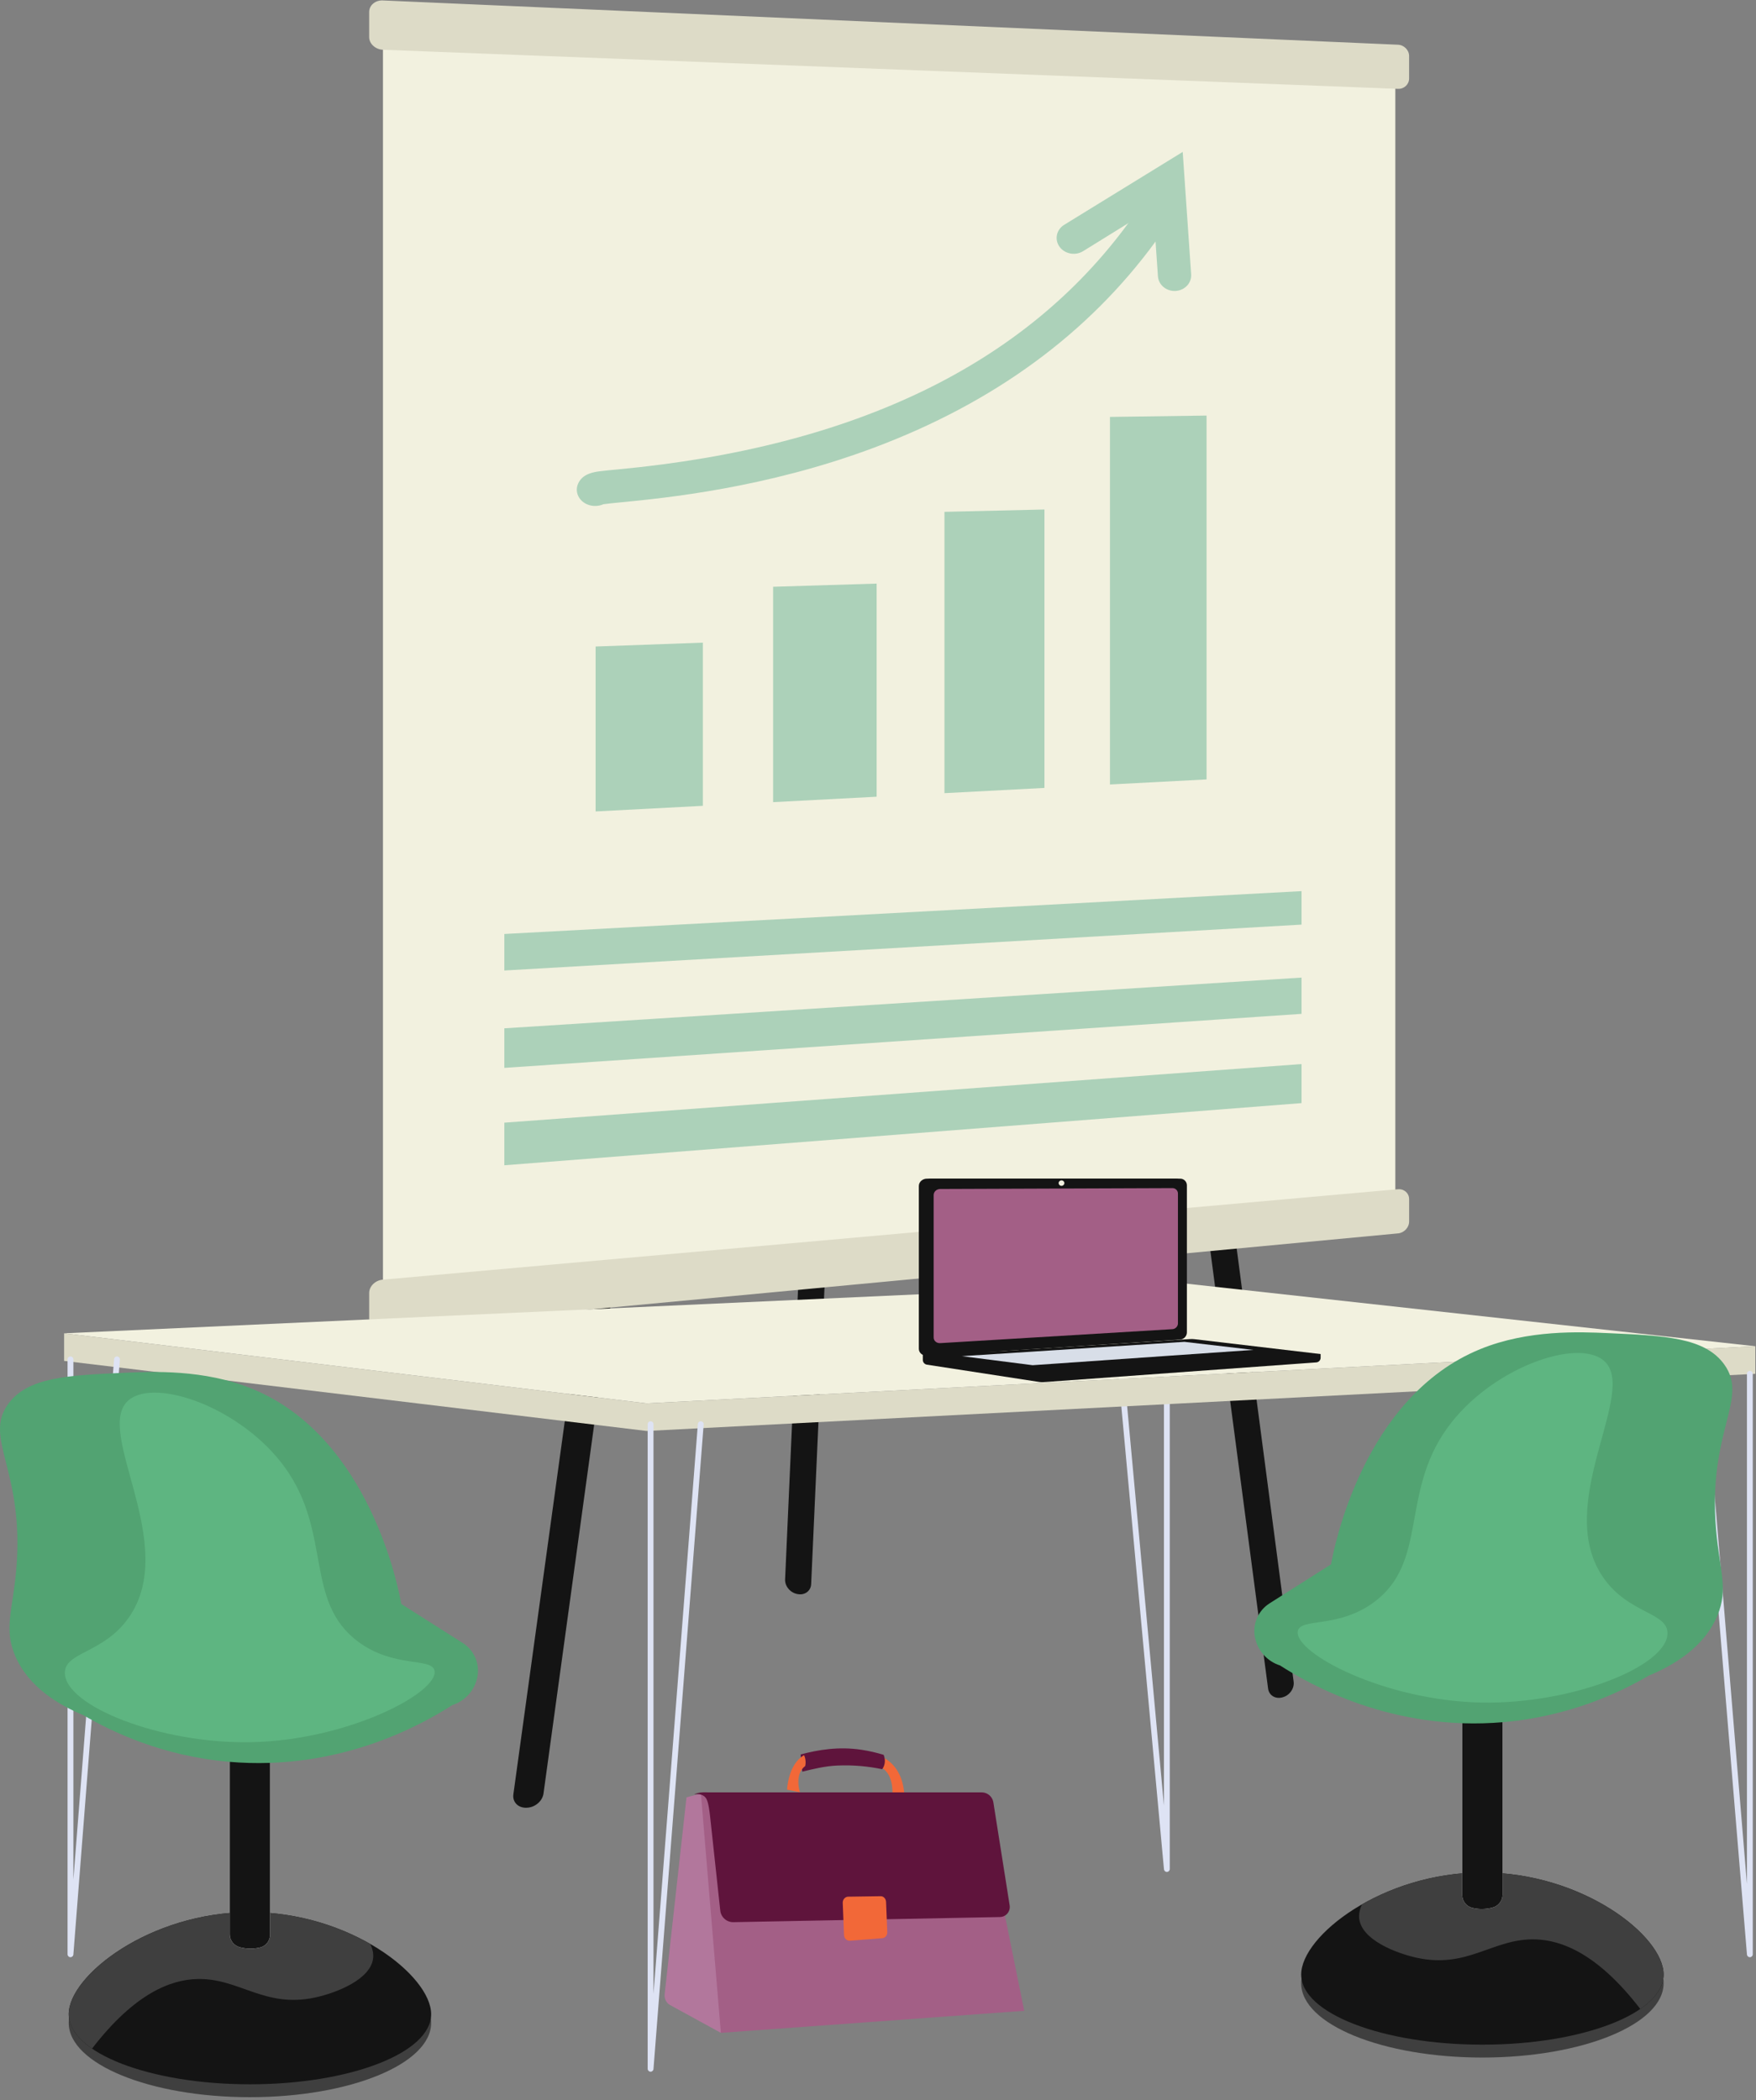 <?xml version="1.0" encoding="utf-8"?>
<svg width="209px" height="250px" viewBox="0 0 209 250" version="1.1" xmlns:xlink="http://www.w3.org/1999/xlink" xmlns="http://www.w3.org/2000/svg">
  <rect x="0" y="0" width="209" height="250" fill="#808080" stroke="none"/>
  <defs>
    <path d="M0 0L123.774 0L123.774 10.525L0 10.525L0 0Z" transform="translate(0.077 0.051)" id="path_1" />
    <path d="M0 0L43.135 0L43.135 17.681L0 17.681L0 0Z" transform="translate(0.023 0.095)" id="path_2" />
    <path d="M0 0L56.891 0L56.891 46.553L0 46.553L0 0Z" transform="translate(0 0.083)" id="path_3" />
    <path d="M0.174 0.004C0.037 0.041 0.006 0.355 0.001 0.607L0.001 0.607C-0.012 1.193 0.127 1.59 0.242 1.828L0.242 1.828C0.328 2.005 0.385 2.096 0.451 2.093L0.451 2.093C0.533 2.09 0.588 1.945 0.624 1.85L0.624 1.85C0.682 1.691 0.746 1.434 0.691 0.91L0.691 0.91C0.649 0.504 0.581 0.376 0.55 0.323L0.55 0.323C0.48 0.205 0.326 0 0.201 0L0.201 0C0.192 0 0.182 0.001 0.174 0.004" transform="translate(0.082 0.008)" id="path_4" />
    <path d="M0 0.8L2.978 0.8C2.978 0.8 2.958 0.146 2.566 0L2.566 0C0.073 0 0 0.8 0 0.8" transform="translate(0.025 0.073)" id="path_5" />
    <path d="M0.329 0.26C0.205 0.324 0.096 0.394 0 0.466L0 0.466L0.267 0.382C0.696 0.271 1.288 0.419 1.509 0.798L1.509 0.798C1.78 1.265 1.878 2.343 1.937 2.878L1.937 2.878C2.106 4.398 3.144 13.856 3.144 13.856L3.144 13.856C3.222 14.654 3.909 15.258 4.722 15.242L4.722 15.242L36.188 13.8C36.427 13.796 36.663 13.73 36.861 13.597L36.861 13.597C37.272 13.319 37.458 12.837 37.362 12.379L37.362 12.379L35.768 1.114C35.633 0.467 35.056 0.002 34.385 0.002L34.385 0.002L1.822 0.002C1.739 0.002 1.649 0 1.552 0L1.552 0C1.206 0 0.782 0.026 0.329 0.26" transform="translate(0.052 0.111)" id="path_6" />
    <path d="M0.793 0.005C0.339 0.01 -0.019 0.339 0.001 0.736L0.001 0.736L0.188 4.485C0.207 4.881 0.597 5.182 1.049 5.154L1.049 5.154L1.499 5.126L5.753 4.338C5.867 4.331 5.975 4.341 6.07 4.351L6.07 4.351C6.316 4.377 6.481 4.402 6.467 4.134L6.467 4.134L6.292 0.618C6.274 0.247 5.93 0.414 5.521 0.419L5.521 0.419L1.245 0L0.793 0.005Z" transform="translate(0.114 0.116)" id="path_7" />
    <clipPath id="mask_1">
      <use xlink:href="#path_1" />
    </clipPath>
    <clipPath id="mask_2">
      <use xlink:href="#path_2" />
    </clipPath>
    <clipPath id="mask_3">
      <use xlink:href="#path_3" />
    </clipPath>
    <clipPath id="mask_4">
      <use xlink:href="#path_4" />
    </clipPath>
    <clipPath id="mask_5">
      <use xlink:href="#path_5" />
    </clipPath>
    <clipPath id="mask_6">
      <use xlink:href="#path_6" />
    </clipPath>
    <clipPath id="mask_7">
      <use xlink:href="#path_7" />
    </clipPath>
  </defs>
  <g id="Group-116">
    <g id="Group-92">
      <path d="M23.663 0.019L23.605 0.012C22.667 -0.095 21.809 0.525 21.689 1.397L0.015 158.721C-0.11 159.628 0.58 160.34 1.556 160.311L1.616 160.309C2.589 160.281 3.478 159.524 3.602 158.62L25.14 1.787C25.259 0.918 24.599 0.126 23.663 0.019" transform="translate(61.086 54.865)" id="Fill-1" fill="#141414" fill-rule="evenodd" stroke="none" />
      <path d="M22.125 145.515L3.166 1.318C3.057 0.488 2.276 -0.097 1.42 0.013L1.367 0.02C0.51 0.13 -0.097 0.895 0.013 1.728L19.084 146.34C19.19 147.143 19.946 147.611 20.772 147.386L20.823 147.372C21.648 147.147 22.23 146.316 22.125 145.515" transform="translate(131.845 54.655)" id="Fill-3" fill="#141414" fill-rule="evenodd" stroke="none" />
      <path d="M0.001 146.756L6.484 1.453C6.521 0.616 7.249 -0.034 8.111 0.001L8.164 0.004C9.028 0.039 9.699 0.748 9.661 1.587L3.102 147.314C3.066 148.123 2.352 148.655 1.51 148.502L1.458 148.492C0.617 148.34 -0.034 147.563 0.001 146.756" transform="translate(93.442 41.246)" id="Fill-5" fill="#141414" fill-rule="evenodd" stroke="none" />
      <path d="M120.491 4.89L120.491 141.175L75.842 145.262L0 152.209L0 0L13.34 0.539L120.491 4.89Z" transform="translate(45.581 3.374)" id="Fill-7" fill="#F2F1DF" fill-rule="evenodd" stroke="none" />
      <g id="Group-11" transform="translate(43.862 0)">
        <path d="M0 0L123.774 0L123.774 10.525L0 10.525L0 0Z" transform="translate(0.077 0.051)" id="Clip-10" fill="none" fill-rule="evenodd" stroke="none" />
        <g clip-path="url(#mask_1)">
          <path d="M123.774 6.614L123.774 9.287C123.774 9.999 123.172 10.554 122.463 10.524L121.995 10.508L17.495 6.481L1.739 5.875L1.642 5.872C0.757 5.838 0 5.166 0 4.37L0 1.373C0 0.577 0.728 -0.035 1.614 0.002L9.82 0.359L122.455 5.273C123.164 5.303 123.774 5.905 123.774 6.614" transform="translate(0.077 0.051)" id="Fill-9" fill="#DDDBC7" fill-rule="evenodd" stroke="none" />
        </g>
      </g>
      <path d="M123.774 1.176L123.774 3.848C123.774 4.561 123.172 5.19 122.463 5.257L82.78 8.993L1.656 16.636C0.771 16.719 0 16.14 0 15.345L0 12.348C0 11.552 0.728 10.842 1.614 10.765L1.714 10.759L71.88 4.504L121.954 0.042L122.461 0.005C123.17 -0.058 123.774 0.467 123.774 1.176" transform="translate(43.94 141.553)" id="Fill-12" fill="#DDDBC7" fill-rule="evenodd" stroke="none" />
      <path d="M12.766 19.424L0 20.093L0 0.46L12.766 0L12.766 19.424Z" transform="translate(70.889 76.495)" id="Fill-14" fill="#ACD1B9" fill-rule="evenodd" stroke="none" />
      <path d="M12.322 25.368L0 26.014L0 0.377L12.322 0L12.322 25.368Z" transform="translate(92.016 69.466)" id="Fill-16" fill="#ACD1B9" fill-rule="evenodd" stroke="none" />
      <path d="M11.9 33.141L0 33.765L0 0.279L11.9 0L11.9 33.141Z" transform="translate(112.41 60.646)" id="Fill-18" fill="#ACD1B9" fill-rule="evenodd" stroke="none" />
      <path d="M11.499 43.309L0 43.912L0 0.159L11.499 0L11.499 43.309Z" transform="translate(132.107 49.466)" id="Fill-20" fill="#ACD1B9" fill-rule="evenodd" stroke="none" />
      <path d="M70.264 0.281C69.328 -0.261 68.103 0.003 67.533 0.88C66.921 1.816 66.287 2.733 65.632 3.629C53.386 20.346 33.26 30.251 4.955 32.926C4.032 33.013 3.303 33.08 2.763 33.151C2.41 33.197 1.908 33.264 1.418 33.462C0.925 33.659 0.452 33.993 0.176 34.579C-0.304 35.596 0.232 36.743 1.368 37.144C1.651 37.245 1.947 37.288 2.234 37.281C2.56 37.275 2.883 37.201 3.173 37.077C3.586 37.014 4.475 36.927 5.335 36.843C10.517 36.335 22.473 35.167 35.295 30.374C49.666 25.003 60.889 16.744 68.879 5.81C69.588 4.843 70.271 3.853 70.927 2.843C71.496 1.97 71.2 0.823 70.264 0.281" transform="translate(68.653 22.941)" id="Fill-22" fill="#ACD1B9" fill-rule="evenodd" stroke="none" />
      <path d="M14.036 16.551C13 16.552 12.126 15.796 12.058 14.809L11.492 6.649L3.151 11.813C2.224 12.386 0.966 12.152 0.343 11.286C-0.28 10.418 -0.031 9.25 0.901 8.677L15.005 0L16.011 14.572C16.082 15.596 15.257 16.48 14.166 16.547C14.123 16.55 14.079 16.551 14.036 16.551" transform="translate(125.761 18.083)" id="Fill-24" fill="#ACD1B9" fill-rule="evenodd" stroke="none" />
      <path d="M94.882 3.984L0 9.447L0 5.1L94.882 0L94.882 3.984Z" transform="translate(60.027 106.072)" id="Fill-26" fill="#ACD1B9" fill-rule="evenodd" stroke="none" />
      <path d="M94.882 4.316L0 10.748L0 6.038L94.882 0L94.882 4.316Z" transform="translate(60.027 116.363)" id="Fill-28" fill="#ACD1B9" fill-rule="evenodd" stroke="none" />
      <path d="M94.882 4.648L0 12.048L0 6.976L94.882 0L94.882 4.648Z" transform="translate(60.027 126.655)" id="Fill-30" fill="#ACD1B9" fill-rule="evenodd" stroke="none" />
      <path d="M6.627 70.379C6.449 70.379 6.299 70.243 6.283 70.064L0.002 1.889C-0.016 1.697 0.124 1.528 0.315 1.51C0.504 1.494 0.674 1.633 0.691 1.825L6.281 62.493L6.281 0.348C6.281 0.156 6.436 0 6.628 0C6.819 0 6.974 0.156 6.974 0.348L6.974 70.031C6.974 70.218 6.829 70.371 6.644 70.379C6.638 70.379 6.633 70.379 6.627 70.379" transform="translate(132.253 152.439)" id="Fill-32" fill="#DEE3F4" fill-rule="evenodd" stroke="none" />
      <path d="M201.291 7.583L132.383 0L0 6.043L69.334 14.382L201.291 7.583Z" transform="translate(7.63 152.662)" id="Fill-34" fill="#F2F1DF" fill-rule="evenodd" stroke="none" />
      <path d="M69.334 8.339L201.291 1.539L201.291 4.823L69.334 11.623L0 3.284L0 0L69.334 8.339Z" transform="translate(7.63 158.706)" id="Fill-36" fill="#DDDBC7" fill-rule="evenodd" stroke="none" />
      <path d="M0.347 77.415C0.342 77.415 0.338 77.415 0.333 77.415C0.147 77.408 0 77.254 0 77.067L0 0.348C0 0.156 0.155 0 0.347 0C0.538 0 0.693 0.156 0.693 0.348L0.693 68.152L5.974 0.321C5.989 0.129 6.154 -0.014 6.347 0.001C6.537 0.016 6.68 0.184 6.665 0.375L0.692 77.094C0.678 77.276 0.527 77.415 0.347 77.415" transform="translate(77.086 169.181)" id="Fill-38" fill="#DEE3F4" fill-rule="evenodd" stroke="none" />
      <path d="M0.347 71.507C0.342 71.507 0.338 71.507 0.333 71.507C0.147 71.5 0 71.346 0 71.159L0 0.348C0 0.156 0.155 5.76994e-05 0.347 5.76994e-05C0.538 5.76994e-05 0.693 0.156 0.693 0.348L0.693 62.28L5.537 0.321C5.552 0.129 5.722 -0.014 5.91 0.001C6.101 0.016 6.243 0.184 6.228 0.375L0.692 71.186C0.678 71.368 0.527 71.507 0.347 71.507" transform="translate(8.041 161.46)" id="Fill-40" fill="#DEE3F4" fill-rule="evenodd" stroke="none" />
      <path d="M6.225 71.507C6.045 71.507 5.895 71.369 5.88 71.188L0.001 0.377C-0.015 0.185 0.127 0.017 0.318 0.001C0.509 -0.014 0.676 0.128 0.692 0.319L5.878 62.796L5.878 2.068C5.878 1.876 6.034 1.72 6.225 1.72C6.416 1.72 6.571 1.876 6.571 2.068L6.571 71.159C6.571 71.346 6.425 71.499 6.239 71.507C6.234 71.507 6.229 71.507 6.225 71.507" transform="translate(202.044 161.461)" id="Fill-42" fill="#DEE3F4" fill-rule="evenodd" stroke="none" />
      <g id="Group-46" transform="translate(8.157 231.853)">
        <path d="M0 0L43.135 0L43.135 17.681L0 17.681L0 0Z" transform="translate(0.023 0.095)" id="Clip-45" fill="none" fill-rule="evenodd" stroke="none" />
        <g clip-path="url(#mask_2)">
          <path d="M0 8.84C0 13.723 9.656 17.681 21.568 17.681C33.479 17.681 43.135 13.723 43.135 8.84C43.135 3.958 33.479 0 21.568 0C9.656 0 0 3.958 0 8.84" transform="translate(0.023 0.095)" id="Fill-44" fill="#3F3F3F" fill-rule="evenodd" stroke="none" />
        </g>
      </g>
      <path d="M0 12.15C0 16.759 9.656 20.495 21.568 20.495C33.479 20.495 43.135 16.759 43.135 12.15C43.135 7.541 33.479 0 21.568 0C9.656 0 0 7.541 0 12.15" transform="translate(8.18 227.601)" id="Fill-47" fill="#141414" fill-rule="evenodd" stroke="none" />
      <path d="M0 12.15C0 7.541 9.656 0 21.568 0C27.067 0 32.084 1.609 35.893 3.794C36.16 4.355 36.284 4.913 36.234 5.442C35.986 8.035 31.776 9.63 29.358 10.155C23.271 11.479 20.299 7.824 15.28 7.963C12.177 8.049 7.877 9.615 2.777 16.245C1.012 15.035 0 13.639 0 12.15" transform="translate(8.18 227.601)" id="Fill-49" fill="#3F3F3F" fill-rule="evenodd" stroke="none" />
      <path d="M1.217 25.934C2.078 26.15 2.882 26.141 3.639 25.948C4.325 25.773 4.796 25.136 4.796 24.425L4.796 0L0 0L0 24.396C0 25.129 0.508 25.757 1.217 25.934" transform="translate(27.349 205.853)" id="Fill-51" fill="#FFFFFF" fill-rule="evenodd" stroke="none" />
      <path d="M1.217 25.934C2.078 26.15 2.882 26.141 3.639 25.948C4.325 25.773 4.796 25.136 4.796 24.425L4.796 0L0 0L0 24.396C0 25.129 0.508 25.757 1.217 25.934" transform="translate(27.349 205.853)" id="Fill-53" fill="#141414" fill-rule="evenodd" stroke="none" />
      <g id="Group-57" transform="translate(0 163.225)">
        <path d="M0 0L56.891 0L56.891 46.553L0 46.553L0 0Z" transform="translate(0 0.083)" id="Clip-56" fill="none" fill-rule="evenodd" stroke="none" />
        <g clip-path="url(#mask_3)">
          <path d="M55.088 32.266L47.761 27.615C47.457 25.877 44.003 7.699 29.983 1.991C24.281 -0.33 18.145 -0.055 14.778 0.097C8.056 0.398 3.261 0.613 0.955 3.833C-2.006 7.969 2.96 11.719 1.932 23.547C1.513 28.37 0.446 30.513 1.774 33.708C3.366 37.536 7.056 39.657 9.925 40.852C13.355 42.852 19.327 45.703 27.215 46.397C40.501 47.566 50.42 41.842 53.831 39.652C55.348 39.172 56.488 37.905 56.81 36.341C57.137 34.755 56.451 33.132 55.088 32.266" transform="translate(-4.291129E-06 0.083)" id="Fill-55" fill="#52A372" fill-rule="evenodd" stroke="none" />
        </g>
      </g>
      <path d="M44 33.121C43.729 31.485 39.19 32.841 34.896 29.638C28.478 24.85 31.809 16.739 26.226 8.958C21.103 1.817 10.788 -1.817 7.586 0.904C3.324 4.525 13.755 18.069 7.586 26.808C4.589 31.053 0.024 30.849 9.1307e-05 33.339C-0.037 37.273 11.326 41.809 22.108 41.611C33.7 41.397 44.429 35.717 44 33.121" transform="translate(7.719 165.765)" id="Fill-58" fill="#5EB581" fill-rule="evenodd" stroke="none" />
      <path d="M47.346 0.354L0 0L0 1.047C0 1.331 0.207 1.573 0.486 1.616L13.874 3.678C14.033 3.702 14.194 3.708 14.354 3.697L46.831 1.346C47.121 1.325 47.346 1.083 47.346 0.791L47.346 0.354Z" transform="translate(109.834 160.821)" id="Fill-60" fill="#141414" fill-rule="evenodd" stroke="none" />
      <path d="M30.637 19.149L0.963 21.064C0.432 21.098 0 20.734 0 20.25L0 0.876C0 0.392 0.432 0 0.963 0L30.637 0C31.075 0 31.429 0.354 31.429 0.792L31.429 18.306C31.429 18.743 31.075 19.12 30.637 19.149" transform="translate(109.361 140.296)" id="Fill-62" fill="#141414" fill-rule="evenodd" stroke="none" />
      <path d="M30.637 19.149L0.963 21.064C0.432 21.098 0 20.734 0 20.25L0 0.876C0 0.392 0.432 0 0.963 0L30.637 0C31.075 0 31.429 0.354 31.429 0.792L31.429 18.306C31.429 18.743 31.075 19.12 30.637 19.149" transform="translate(109.835 140.296)" id="Fill-64" fill="#141414" fill-rule="evenodd" stroke="none" />
      <path d="M28.422 16.789L0.783 18.453C0.351 18.479 0 18.18 0 17.785L0 0.822C0 0.428 0.351 0.106 0.783 0.104L28.422 4.97656e-06C28.783 -0.001 29.075 0.289 29.075 0.649L29.075 16.099C29.075 16.458 28.783 16.767 28.422 16.789" transform="translate(111.125 141.421)" id="Fill-66" fill="#A35F86" fill-rule="evenodd" stroke="none" />
      <path d="M0.683 0.326C0.683 0.506 0.531 0.652 0.342 0.653C0.153 0.653 0 0.507 0 0.327C0 0.147 0.153 0 0.342 0C0.531 0 0.683 0.146 0.683 0.326" transform="translate(125.999 140.5)" id="Fill-68" fill="#F2F1DF" fill-rule="evenodd" stroke="none" />
      <path d="M31.82 0.006L0 2.022L13.874 4.158C14.033 4.182 14.194 4.189 14.355 4.177L47.346 1.79L32.327 0.019C32.159 -0 31.989 -0.005 31.82 0.006" transform="translate(109.834 159.385)" id="Fill-70" fill="#141414" fill-rule="evenodd" stroke="none" />
      <path d="M0 1.704L26.491 0L34.69 0.959L8.427 2.78L0 1.704Z" transform="translate(114.478 159.721)" id="Fill-72" fill="#D8DEE8" fill-rule="evenodd" stroke="none" />
      <path d="M43.135 8.84C43.135 13.723 33.479 17.681 21.568 17.681C9.656 17.681 0 13.723 0 8.84C0 3.958 9.656 0 21.568 0C33.479 0 43.135 3.958 43.135 8.84" transform="translate(154.868 227.229)" id="Fill-74" fill="#3F3F3F" fill-rule="evenodd" stroke="none" />
      <path d="M43.135 12.15C43.135 16.759 33.479 20.495 21.568 20.495C9.656 20.495 0 16.759 0 12.15C0 7.541 9.656 0 21.568 0C33.479 0 43.135 7.541 43.135 12.15" transform="translate(154.868 222.882)" id="Fill-76" fill="#141414" fill-rule="evenodd" stroke="none" />
      <path d="M36.245 12.15C36.245 7.541 26.589 0 14.677 0C9.177 0 4.161 1.609 0.351 3.794C0.085 4.355 -0.039 4.913 0.011 5.442C0.258 8.035 4.469 9.63 6.886 10.155C12.973 11.479 15.946 7.824 20.965 7.963C24.068 8.049 28.367 9.615 33.468 16.245C35.233 15.035 36.245 13.639 36.245 12.15" transform="translate(161.758 222.882)" id="Fill-78" fill="#3F3F3F" fill-rule="evenodd" stroke="none" />
      <path d="M3.579 25.934C2.718 26.15 1.913 26.141 1.157 25.948C0.471 25.773 0 25.136 0 24.425L0 0L4.796 0L4.796 24.396C4.796 25.129 4.287 25.757 3.579 25.934" transform="translate(174.037 201.134)" id="Fill-80" fill="#FFFFFF" fill-rule="evenodd" stroke="none" />
      <path d="M3.579 25.934C2.718 26.15 1.913 26.141 1.157 25.948C0.471 25.773 0 25.136 0 24.425L0 0L4.796 0L4.796 24.396C4.796 25.129 4.287 25.757 3.579 25.934" transform="translate(174.037 201.134)" id="Fill-82" fill="#141414" fill-rule="evenodd" stroke="none" />
      <path d="M1.803 32.266L9.129 27.615C9.434 25.877 12.887 7.699 26.908 1.991C32.61 -0.33 38.746 -0.055 42.113 0.097C48.835 0.398 53.63 0.613 55.936 3.833C58.897 7.969 53.93 11.719 54.959 23.547C55.378 28.37 56.445 30.513 55.116 33.708C53.525 37.536 49.835 39.657 46.965 40.852C43.535 42.852 37.563 45.703 29.676 46.397C16.389 47.566 6.471 41.842 3.06 39.652C1.543 39.172 0.403 37.905 0.081 36.341C-0.246 34.755 0.44 33.132 1.803 32.266" transform="translate(149.292 158.588)" id="Fill-84" fill="#52A372" fill-rule="evenodd" stroke="none" />
      <path d="M0.012 33.121C0.283 31.485 4.822 32.841 9.116 29.638C15.534 24.85 12.203 16.739 17.786 8.958C22.909 1.817 33.224 -1.817 36.426 0.904C40.688 4.525 30.257 18.069 36.426 26.808C39.423 31.053 43.989 30.849 44.012 33.339C44.05 37.273 32.686 41.809 21.904 41.611C10.313 41.397 -0.417 35.717 0.012 33.121" transform="translate(154.451 161.046)" id="Fill-86" fill="#5EB581" fill-rule="evenodd" stroke="none" />
      <path d="M0.205 0C0.205 0 2.788 0.725 3.063 4.474C2.641 4.444 1.655 4.474 1.655 4.474C1.655 4.474 1.838 1.748 0 1.218C0.148 0.9 0.205 0 0.205 0" transform="translate(104.565 209.059)" id="Fill-88" fill="#F26838" fill-rule="evenodd" stroke="none" />
      <path d="M0 0.724C0.064 1.406 0.129 2.089 0.193 2.771C1.47 2.465 2.866 2.109 4.367 2.044C6.319 1.959 8.108 2.148 9.701 2.477C9.772 2.391 9.922 2.184 9.991 1.846C10.103 1.302 9.916 0.851 9.881 0.771C9.07 0.52 8.19 0.31 7.247 0.167C4.543 -0.243 2.099 0.164 0 0.724" transform="translate(95.29 208.11)" id="Fill-90" fill="#5F143C" fill-rule="evenodd" stroke="none" />
    </g>
    <g id="Group-95" transform="translate(94.558 208.922)">
      <path d="M0.174 0.004C0.037 0.041 0.006 0.355 0.001 0.607L0.001 0.607C-0.012 1.193 0.127 1.59 0.242 1.828L0.242 1.828C0.328 2.005 0.385 2.096 0.451 2.093L0.451 2.093C0.533 2.09 0.588 1.945 0.624 1.85L0.624 1.85C0.682 1.691 0.746 1.434 0.691 0.91L0.691 0.91C0.649 0.504 0.581 0.376 0.55 0.323L0.55 0.323C0.48 0.205 0.326 0 0.201 0L0.201 0C0.192 0 0.182 0.001 0.174 0.004" transform="translate(0.082 0.008)" id="Clip-94" fill="none" fill-rule="evenodd" stroke="none" />
      <g clip-path="url(#mask_4)">
        <path d="M0.174 0.004C0.037 0.041 0.006 0.355 0.001 0.607L0.001 0.607C-0.012 1.193 0.127 1.59 0.242 1.828L0.242 1.828C0.328 2.005 0.385 2.096 0.451 2.093L0.451 2.093C0.533 2.09 0.588 1.945 0.624 1.85L0.624 1.85C0.682 1.691 0.746 1.434 0.691 0.91L0.691 0.91C0.649 0.504 0.581 0.376 0.55 0.323L0.55 0.323C0.48 0.205 0.326 0 0.201 0L0.201 0C0.192 0 0.182 0.001 0.174 0.004" transform="translate(0.082 0.008)" id="Fill-93" fill="none" fill-rule="evenodd" stroke="none" />
      </g>
    </g>
    <path d="M0 4.102C0.447 4.181 1.535 4.417 1.535 4.417C1.535 4.417 0.826 2.276 2.162 1.288C2.197 1.127 2.232 0.87 2.19 0.561C2.157 0.323 2.089 0.132 2.03 0C1.463 0.302 0.227 1.317 0 4.102" transform="translate(93.674 208.922)" id="Fill-96" fill="#F26838" fill-rule="evenodd" stroke="none" />
    <g id="Group-100" transform="translate(81.302 213.781)">
      <path d="M0 0.8L2.978 0.8C2.978 0.8 2.958 0.146 2.566 0L2.566 0C0.073 0 0 0.8 0 0.8" transform="translate(0.025 0.073)" id="Clip-99" fill="none" fill-rule="evenodd" stroke="none" />
      <g clip-path="url(#mask_5)">
        <path d="M0 0.8L2.978 0.8C2.978 0.8 2.958 0.146 2.566 0L2.566 0C0.073 0 0 0.8 0 0.8" transform="translate(0.025 0.073)" id="Fill-98" fill="none" fill-rule="evenodd" stroke="none" />
      </g>
    </g>
    <g id="Group-105" transform="translate(79.093 213.339)">
      <path d="M0.645 25.172L6.699 28.486L10.368 16.316L4.323 0L2.609 0.454L0.008 23.887C-0.05 24.417 0.204 24.931 0.645 25.172" transform="translate(0.006 0.146)" id="Fill-101" fill="#B2779C" fill-rule="evenodd" stroke="none" />
      <path d="M0 0L33.245 0L38.48 25.862L2.376 28.486L0 0Z" transform="translate(4.33 0.146)" id="Fill-103" fill="#A35F86" fill-rule="evenodd" stroke="none" />
    </g>
    <g id="Group-108" transform="translate(82.628 213.339)">
      <path d="M0.329 0.26C0.205 0.324 0.096 0.394 0 0.466L0 0.466L0.267 0.382C0.696 0.271 1.288 0.419 1.509 0.798L1.509 0.798C1.78 1.265 1.878 2.343 1.937 2.878L1.937 2.878C2.106 4.398 3.144 13.856 3.144 13.856L3.144 13.856C3.222 14.654 3.909 15.258 4.722 15.242L4.722 15.242L36.188 13.8C36.427 13.796 36.663 13.73 36.861 13.597L36.861 13.597C37.272 13.319 37.458 12.837 37.362 12.379L37.362 12.379L35.768 1.114C35.633 0.467 35.056 0.002 34.385 0.002L34.385 0.002L1.822 0.002C1.739 0.002 1.649 0 1.552 0L1.552 0C1.206 0 0.782 0.026 0.329 0.26" transform="translate(0.052 0.111)" id="Clip-107" fill="none" fill-rule="evenodd" stroke="none" />
      <g clip-path="url(#mask_6)">
        <path d="M0.329 0.26C0.205 0.324 0.096 0.394 0 0.466L0 0.466L0.267 0.382C0.696 0.271 1.288 0.419 1.509 0.798L1.509 0.798C1.78 1.265 1.878 2.343 1.937 2.878L1.937 2.878C2.106 4.398 3.144 13.856 3.144 13.856L3.144 13.856C3.222 14.654 3.909 15.258 4.722 15.242L4.722 15.242L36.188 13.8C36.427 13.796 36.663 13.73 36.861 13.597L36.861 13.597C37.272 13.319 37.458 12.837 37.362 12.379L37.362 12.379L35.768 1.114C35.633 0.467 35.056 0.002 34.385 0.002L34.385 0.002L1.822 0.002C1.739 0.002 1.649 0 1.552 0L1.552 0C1.206 0 0.782 0.026 0.329 0.26" transform="translate(0.052 0.111)" id="Fill-106" fill="none" fill-rule="evenodd" stroke="none" />
      </g>
    </g>
    <path d="M1.779 0.009C1.399 0.009 0.949 -0.038 0.447 0.083C0.312 0.116 0.096 0.175 0 0.248C0 0.248 1.064 0.02 1.467 0.816C1.713 1.302 1.835 2.382 1.894 2.924C2.062 4.465 3.096 14.054 3.096 14.054C3.174 14.862 3.858 15.475 4.667 15.459L36.364 14.848C36.602 14.843 36.837 14.777 37.034 14.642C37.444 14.36 37.629 13.871 37.534 13.407L35.593 1.136C35.458 0.48 34.883 0.009 34.215 0.009L1.779 0.009Z" transform="translate(82.628 213.339)" id="Fill-109" fill="#5F143C" fill-rule="evenodd" stroke="none" />
    <g id="Group-113" transform="translate(98.977 225.707)">
      <path d="M0.793 0.005C0.339 0.01 -0.019 0.339 0.001 0.736L0.001 0.736L0.188 4.485C0.207 4.881 0.597 5.182 1.049 5.154L1.049 5.154L1.499 5.126L5.753 4.338C5.867 4.331 5.975 4.341 6.07 4.351L6.07 4.351C6.316 4.377 6.481 4.402 6.467 4.134L6.467 4.134L6.292 0.618C6.274 0.247 5.93 0.414 5.521 0.419L5.521 0.419L1.245 0L0.793 0.005Z" transform="translate(0.114 0.116)" id="Clip-112" fill="none" fill-rule="evenodd" stroke="none" />
      <g clip-path="url(#mask_7)">
        <path d="M0.793 0.005C0.339 0.01 -0.019 0.339 0.001 0.736L0.001 0.736L0.188 4.485C0.207 4.881 0.597 5.182 1.049 5.154L1.049 5.154L1.499 5.126L5.753 4.338C5.867 4.331 5.975 4.341 6.07 4.351L6.07 4.351C6.316 4.377 6.481 4.402 6.467 4.134L6.467 4.134L6.292 0.618C6.274 0.247 5.93 0.414 5.521 0.419L5.521 0.419L1.245 0L0.793 0.005Z" transform="translate(0.114 0.116)" id="Fill-111" fill="none" fill-rule="evenodd" stroke="none" />
      </g>
    </g>
    <path d="M4.724 4.996L0.86 5.298C0.489 5.327 0.17 5.021 0.154 4.617L0.001 0.8C-0.016 0.396 0.278 0.061 0.65 0.056L4.524 5.60199e-05C4.859 -0.005 5.143 0.301 5.158 0.68L5.302 4.26C5.317 4.639 5.058 4.97 4.724 4.996" transform="translate(100.302 225.707)" id="Fill-114" fill="#F26838" fill-rule="evenodd" stroke="none" />
  </g>
</svg>